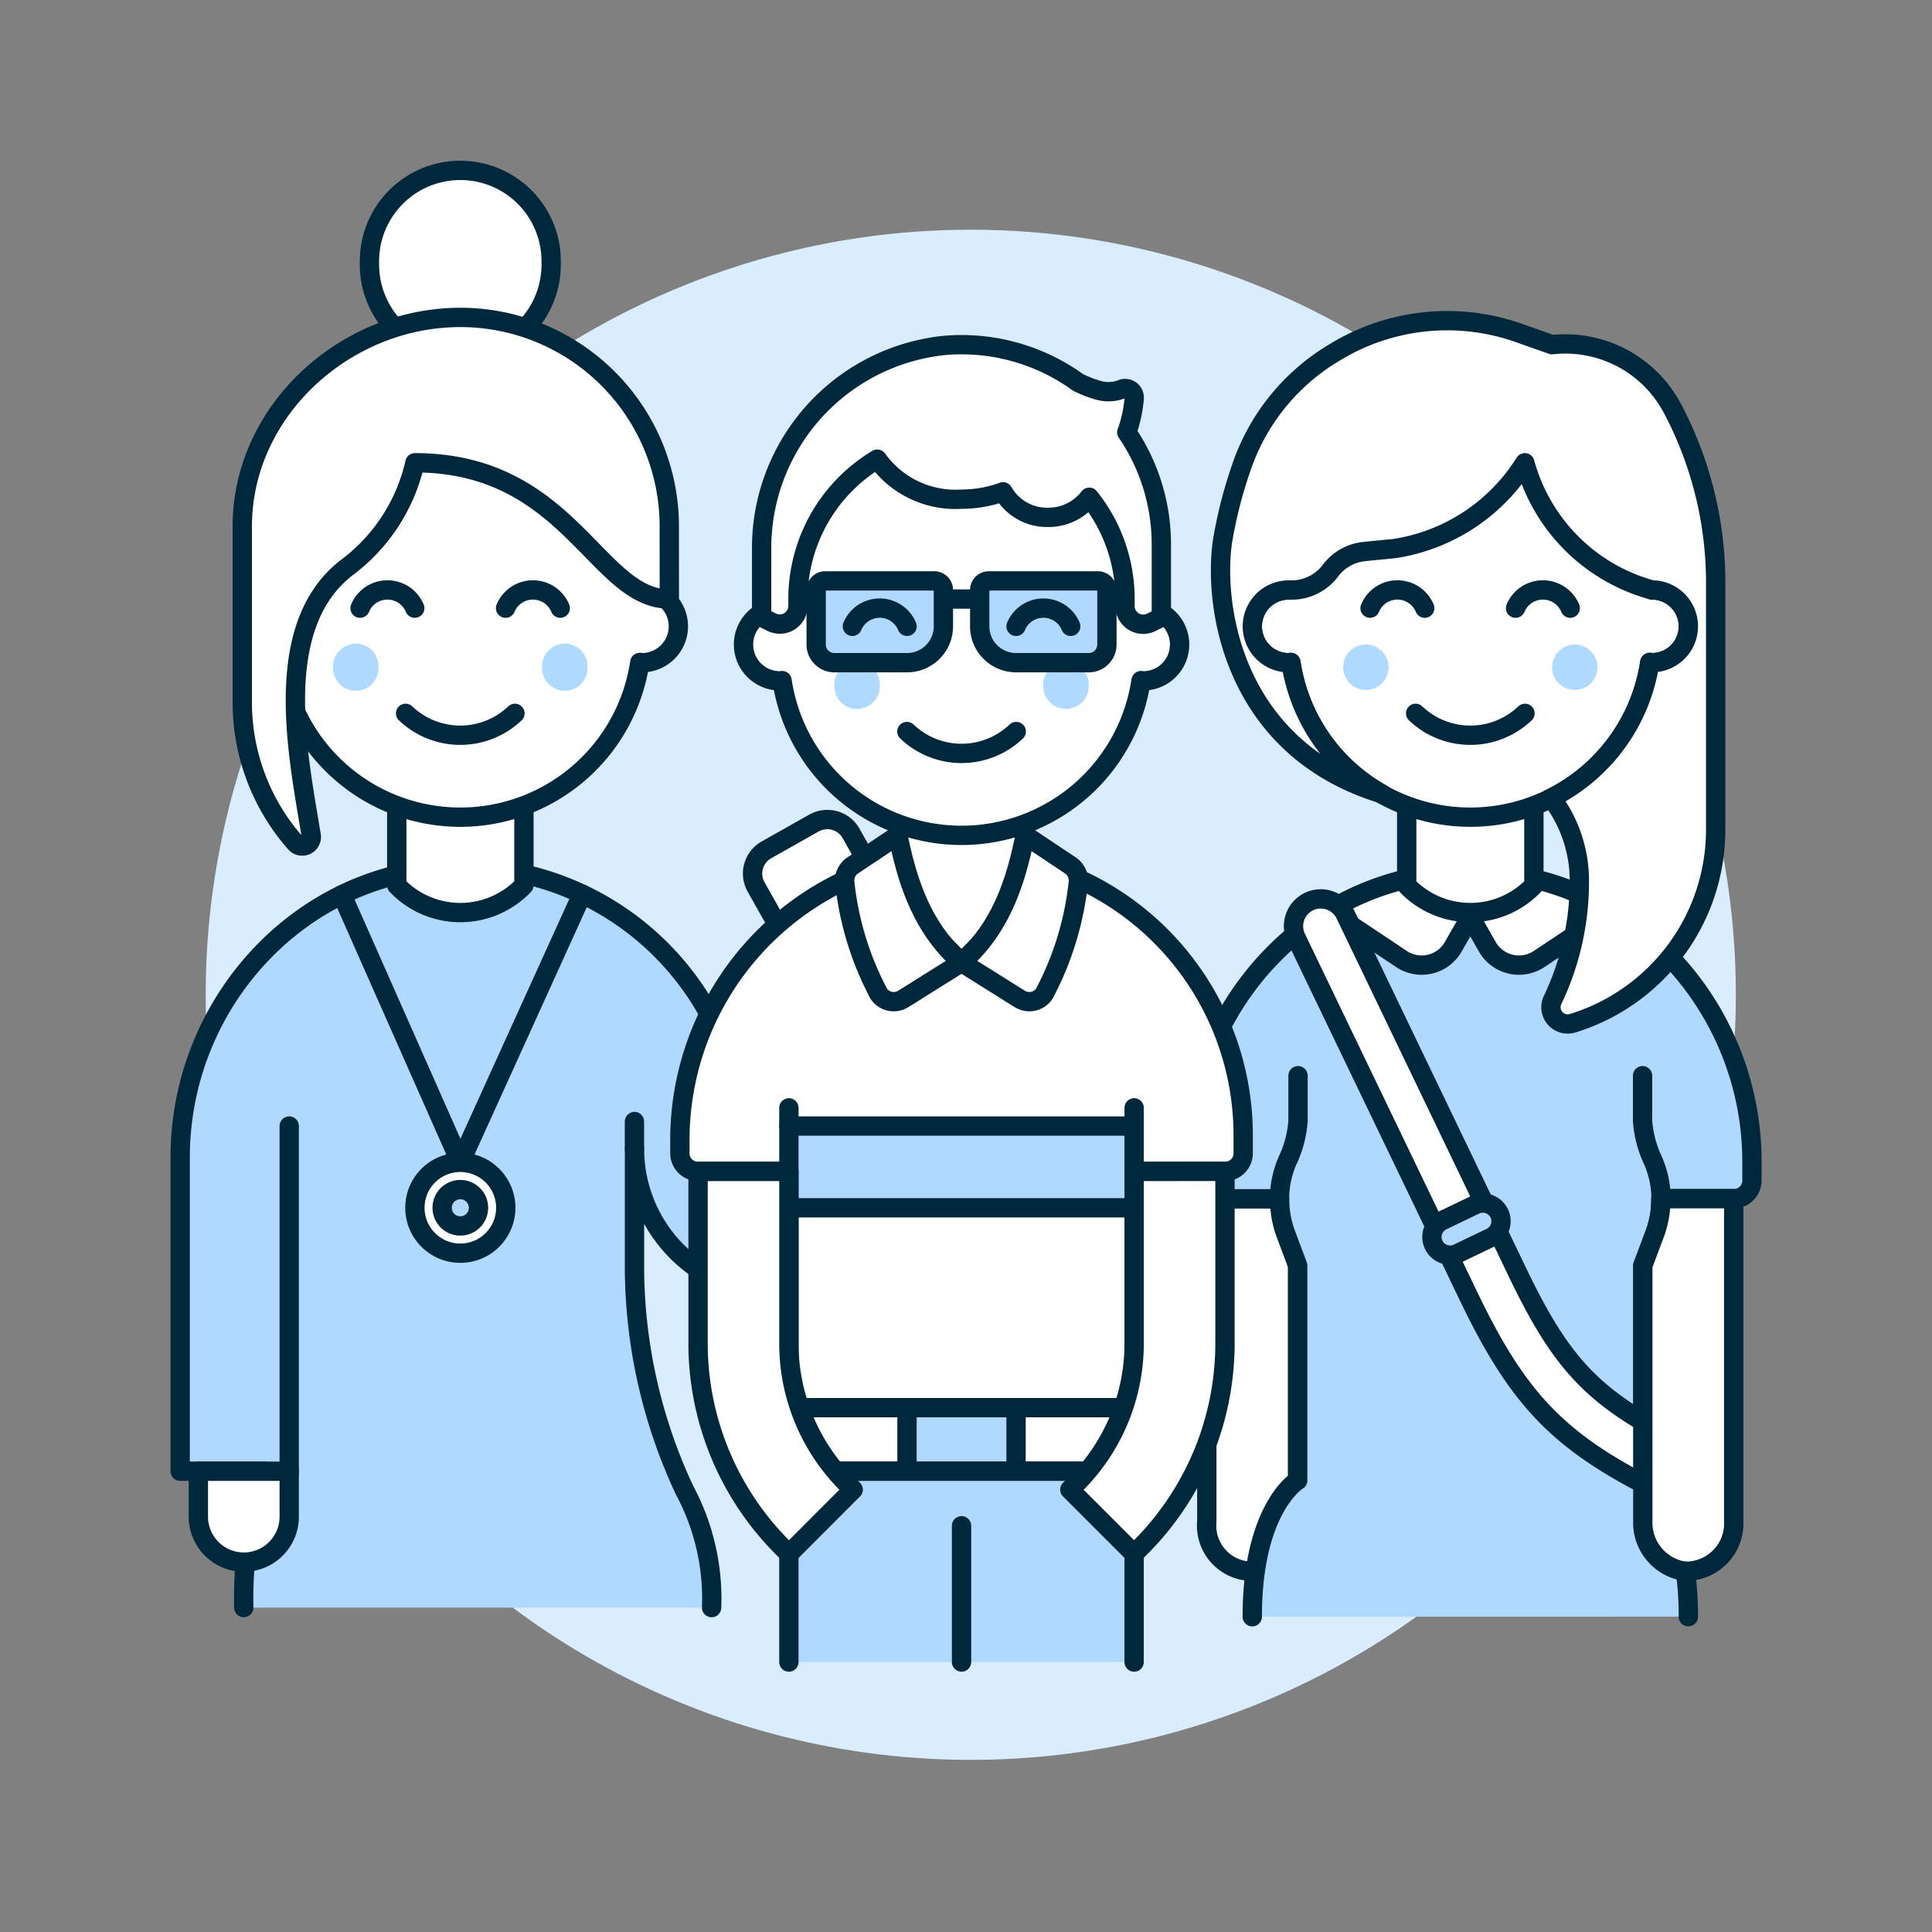 <svg viewBox="-0.32 -0.32 64 64" xmlns="http://www.w3.org/2000/svg" id="Coworker-1-1--Streamline-Ux.svg" height="64" width="64"><rect x="-0.32" y="-0.32" width="64" height="64" fill="#808080" stroke="none"/><desc>Coworker 1 1 Streamline Illustration: https://streamlinehq.com</desc><path d="M6.494 32.634a25.344 25.344 0 1 0 50.688 0 25.344 25.344 0 1 0 -50.688 0Z" fill="#d9edff" stroke-width="0.64"></path><path d="m25.447 30.341 -0.72 -1.279a0.902 0.902 0 0 1 0.343 -1.23l1.573 -0.887a0.903 0.903 0 0 1 1.23 0.343l0.72 1.28a1.187 1.187 0 0 1 -0.295 1.531 6.238 6.238 0 0 1 -1.388 0.782 1.189 1.189 0 0 1 -1.463 -0.54Z" fill="#ffffff" stroke-width="0.64"></path><path d="m25.447 30.341 -0.72 -1.279a0.902 0.902 0 0 1 0.343 -1.23l1.573 -0.887a0.903 0.903 0 0 1 1.23 0.343l0.72 1.28a1.187 1.187 0 0 1 -0.295 1.531 6.238 6.238 0 0 1 -1.388 0.782 1.189 1.189 0 0 1 -1.463 -0.54Z" fill="none" stroke="#00283d" stroke-linecap="round" stroke-linejoin="round" stroke-width="0.64"></path><path d="M5.649 38.016c0 -5.103 3.978 -9.474 9.079 -9.607A9.33 9.33 0 0 1 24.309 37.699a1.204 1.204 0 1 0 2.408 0.034v-3.01h3.612V37.572a4.924 4.924 0 0 1 -4.495 4.97 4.815 4.815 0 0 1 -5.135 -4.805v4.091A17.503 17.503 0 0 0 22.355 49.041a7.603 7.603 0 0 1 0.898 3.893H7.756a13.432 13.432 0 0 1 0.671 -4.516H5.649Z" fill="#b0d9ff" stroke-width="0.64"></path><path d="M7.756 52.933a13.432 13.432 0 0 1 0.671 -4.516H5.649V38.016c0 -5.103 3.978 -9.474 9.079 -9.607A9.33 9.33 0 0 1 24.309 37.699a1.204 1.204 0 1 0 2.408 0.034v-3.01h3.612V37.572a4.924 4.924 0 0 1 -4.495 4.97 4.815 4.815 0 0 1 -5.135 -4.805v4.091A17.503 17.503 0 0 0 22.355 49.041a7.603 7.603 0 0 1 0.898 3.893" fill="none" stroke="#00283d" stroke-linecap="round" stroke-linejoin="round" stroke-width="0.64"></path><path d="m9.261 36.981 0 11.436" fill="none" stroke="#00283d" stroke-linecap="round" stroke-linejoin="round" stroke-width="0.64"></path><path d="M17.036 25.858v3.149a2.909 2.909 0 0 1 -4.213 0v-3.149Z" fill="#ffffff" stroke-width="0.64"></path><path d="M17.036 25.858v3.149a2.909 2.909 0 0 1 -4.213 0v-3.149Z" fill="none" stroke="#00283d" stroke-linecap="round" stroke-linejoin="round" stroke-width="0.64"></path><path d="m18.964 29.296 -4.035 8.889 -3.923 -8.864" fill="none" stroke="#00283d" stroke-linecap="round" stroke-linejoin="round" stroke-width="0.64"></path><path d="M13.424 39.689a1.505 1.505 0 1 0 3.01 0 1.505 1.505 0 1 0 -3.01 0Z" fill="#ffffff" stroke="#00283d" stroke-linecap="round" stroke-linejoin="round" stroke-width="0.64"></path><path d="M14.327 39.689a0.602 0.602 0 1 0 1.204 0 0.602 0.602 0 1 0 -1.204 0Z" fill="#b0d9ff" stroke="#00283d" stroke-linecap="round" stroke-linejoin="round" stroke-width="0.64"></path><path d="M7.756 51.427a1.505 1.505 0 0 0 1.505 -1.505v-1.505h-3.01v1.505a1.505 1.505 0 0 0 1.505 1.505Z" fill="#ffffff" stroke="#00283d" stroke-linecap="round" stroke-linejoin="round" stroke-width="0.64"></path><path d="M42.667 50.073a1.512 1.512 0 1 1 -3.01 0V39.388h3.01Z" fill="#ffffff" stroke="#00283d" stroke-linecap="round" stroke-linejoin="round" stroke-width="0.64"></path><path d="M55.609 53.234c0 -3.612 -1.505 -4.516 -1.505 -4.516v-7.115l0.396 -1.056a3.21 3.21 0 0 0 0.201 -1.158h2.412a0.602 0.602 0 0 0 0.602 -0.602v-0.634c0 -5.119 -4.023 -9.601 -9.33 -9.601S39.056 33.036 39.056 38.155v0.634a0.602 0.602 0 0 0 0.602 0.602H42.071a3.224 3.224 0 0 0 0.201 1.158l0.396 1.056v7.115s-1.505 0.905 -1.505 4.516Z" fill="#b0d9ff" stroke-width="0.64"></path><path d="M55.609 53.234c0 -3.612 -1.505 -4.516 -1.505 -4.516v-7.115l0.396 -1.056a3.21 3.21 0 0 0 0.201 -1.158h2.412a0.602 0.602 0 0 0 0.602 -0.602v-0.634c0 -5.119 -4.023 -9.601 -9.33 -9.601S39.056 33.036 39.056 38.155v0.634a0.602 0.602 0 0 0 0.602 0.602H42.071a3.224 3.224 0 0 0 0.201 1.158l0.396 1.056v7.115s-1.505 0.905 -1.505 4.516" fill="none" stroke="#00283d" stroke-linecap="round" stroke-linejoin="round" stroke-width="0.64"></path><path d="M42.679 35.314v1.505a3.731 3.731 0 0 1 -0.355 1.324 3.235 3.235 0 0 0 -0.26 1.248" fill="#ffffff" stroke="#00283d" stroke-linecap="round" stroke-linejoin="round" stroke-width="0.64"></path><path d="M46.108 31.45a1.204 1.204 0 0 0 1.711 -0.404l0.564 -0.987 -1.843 -1.319a9.021 9.021 0 0 0 -2.835 1.107Z" fill="#ffffff" stroke="#00283d" stroke-linecap="round" stroke-linejoin="round" stroke-width="0.64"></path><path d="M50.663 31.45a1.204 1.204 0 0 1 -1.711 -0.404l-0.564 -0.987 1.846 -1.319a9.021 9.021 0 0 1 2.835 1.107Z" fill="#ffffff" stroke="#00283d" stroke-linecap="round" stroke-linejoin="round" stroke-width="0.64"></path><path d="M50.492 26.146v2.861a2.909 2.909 0 0 1 -4.213 0v-2.861Z" fill="#ffffff" stroke-width="0.64"></path><path d="M50.492 26.146v2.861a2.909 2.909 0 0 1 -4.213 0v-2.861Z" fill="none" stroke="#00283d" stroke-linecap="round" stroke-linejoin="round" stroke-width="0.64"></path><path d="M54.73 48.052A0.601 0.601 0 0 1 53.856 48.697c-2.748 -1.477 -4.011 -2.921 -5.524 -6.069l-5.714 -11.877a0.903 0.903 0 1 1 1.628 -0.782l5.711 11.877c1.267 2.633 2.228 3.828 4.331 5.03a0.603 0.603 0 0 1 0.292 0.408Z" fill="#ffffff" stroke="#00283d" stroke-linejoin="round" stroke-width="0.64"></path><path d="m49.062 40.677 -1.085 0.521a0.601 0.601 0 0 1 -0.803 -0.281 0.602 0.602 0 0 1 0.282 -0.803l1.085 -0.522a0.602 0.602 0 0 1 0.803 0.282 0.603 0.603 0 0 1 -0.281 0.803Z" fill="#b0d9ff" stroke="#00283d" stroke-linejoin="round" stroke-width="0.64"></path><path d="M54.092 35.314v1.505a3.731 3.731 0 0 0 0.354 1.324 3.235 3.235 0 0 1 0.26 1.248" fill="#ffffff" stroke="#00283d" stroke-linecap="round" stroke-linejoin="round" stroke-width="0.64"></path><path d="M57.112 39.388v10.684a1.584 1.584 0 0 1 -1.505 1.655 1.26 1.26 0 0 1 -0.367 -0.054 1.627 1.627 0 0 1 -1.14 -1.601V41.603l0.397 -1.059a3.178 3.178 0 0 0 0.199 -1.156Z" fill="#ffffff" stroke="#00283d" stroke-linecap="round" stroke-linejoin="round" stroke-width="0.64"></path><path d="M25.813 46.31h11.436v2.107h-11.436z" fill="#ffffff" stroke="#00283d" stroke-linecap="round" stroke-linejoin="round" stroke-width="0.64"></path><path d="M29.726 46.31h3.612v2.107h-3.612z" fill="#b0d9ff" stroke="#00283d" stroke-linecap="round" stroke-linejoin="round" stroke-width="0.64"></path><path d="M25.813 48.417h11.436v6.32h-11.436z" fill="#b0d9ff" stroke-width="0.64"></path><path d="m25.813 54.737 0 -6.32 11.436 0 0 6.32" fill="none" stroke="#00283d" stroke-linecap="round" stroke-linejoin="round" stroke-width="0.64"></path><path d="m31.532 50.223 0 4.514" fill="none" stroke="#00283d" stroke-linecap="round" stroke-linejoin="round" stroke-width="0.64"></path><path d="M31.081 27.963a9.504 9.504 0 0 0 -8.879 9.583v0.338a0.602 0.602 0 0 0 0.602 0.602h3.01v7.825h11.436v-7.825h3.01a0.602 0.602 0 0 0 0.602 -0.602v-0.602a9.33 9.33 0 0 0 -9.781 -9.319Z" fill="#ffffff" stroke-width="0.64"></path><path d="M31.081 27.963a9.504 9.504 0 0 0 -8.879 9.583v0.338a0.602 0.602 0 0 0 0.602 0.602h3.01v7.825h11.436v-7.825h3.01a0.602 0.602 0 0 0 0.602 -0.602v-0.602a9.33 9.33 0 0 0 -9.781 -9.319Z" fill="none" stroke="#00283d" stroke-linecap="round" stroke-linejoin="round" stroke-width="0.64"></path><path d="m33.638 29.457 -2.107 2.107 -2.107 -2.107 0 -3.311 4.213 0 0 3.311z" fill="#ffffff" stroke-width="0.64"></path><path d="m33.638 29.457 -2.107 2.107 -2.107 -2.107 0 -3.311 4.213 0 0 3.311z" fill="none" stroke="#00283d" stroke-linecap="round" stroke-linejoin="round" stroke-width="0.64"></path><path d="m25.813 36.379 0 0.602" fill="none" stroke="#00283d" stroke-linecap="round" stroke-linejoin="round" stroke-width="0.64"></path><path d="m37.25 36.379 0 0.602" fill="none" stroke="#00283d" stroke-linecap="round" stroke-linejoin="round" stroke-width="0.64"></path><path d="M31.532 31.563c2.112 1.319 1.441 0.907 1.924 1.204a0.598 0.598 0 0 0 0.816 -0.166 10.131 10.131 0 0 0 1.127 -3.675 0.6 0.6 0 0 0 -0.263 -0.579l-1.498 -0.999c-0.319 1.614 -0.843 3.119 -2.107 4.215Z" fill="#ffffff" stroke="#00283d" stroke-linecap="round" stroke-linejoin="round" stroke-width="0.64"></path><path d="M31.532 31.563c-2.112 1.319 -1.441 0.907 -1.924 1.204a0.598 0.598 0 0 1 -0.816 -0.166 10.144 10.144 0 0 1 -1.127 -3.675 0.6 0.6 0 0 1 0.263 -0.579l1.498 -0.999c0.319 1.614 0.843 3.119 2.107 4.215Z" fill="#ffffff" stroke="#00283d" stroke-linecap="round" stroke-linejoin="round" stroke-width="0.64"></path><path d="M25.813 36.981h11.436v2.709h-11.436z" fill="#b0d9ff" stroke="#00283d" stroke-linecap="round" stroke-linejoin="round" stroke-width="0.64"></path><path d="M37.25 38.485v5.706a6.569 6.569 0 0 1 -2.13 4.834l2.124 2.124a9.571 9.571 0 0 0 3.015 -6.959v-5.706Z" fill="#ffffff" stroke="#00283d" stroke-linecap="round" stroke-linejoin="round" stroke-width="0.64"></path><path d="M25.813 38.485v5.706a6.569 6.569 0 0 0 2.13 4.834L25.819 51.151a9.571 9.571 0 0 1 -3.015 -6.959v-5.706Z" fill="#ffffff" stroke="#00283d" stroke-linecap="round" stroke-linejoin="round" stroke-width="0.64"></path><path d="m20.697 37.735 0 -0.903" fill="none" stroke="#00283d" stroke-linecap="round" stroke-linejoin="round" stroke-width="0.64"></path><path d="M11.919 8.389a3.01 3.01 0 1 0 6.019 0 3.01 3.01 0 1 0 -6.019 0Z" fill="#ffffff" stroke-width="0.64"></path><path d="M11.919 8.389a3.01 3.01 0 1 0 6.019 0 3.01 3.01 0 1 0 -6.019 0Z" fill="none" stroke="#00283d" stroke-linecap="round" stroke-linejoin="round" stroke-width="0.64"></path><path d="M20.948 19.224v-1.505a6.019 6.019 0 1 0 -12.038 0v1.505a1.204 1.204 0 0 0 0 2.408c0.025 0 0.049 -0.006 0.073 -0.008a6.011 6.011 0 0 0 11.891 0c0.025 0 0.049 0.008 0.074 0.008a1.204 1.204 0 1 0 0 -2.408Z" fill="#ffffff" stroke="#00283d" stroke-linecap="round" stroke-linejoin="round" stroke-width="0.64"></path><path d="M10.715 21.783a0.753 0.753 0 1 0 1.505 0 0.753 0.753 0 1 0 -1.505 0Z" fill="#b0d9ff" stroke-width="0.64"></path><path d="M17.637 21.783a0.753 0.753 0 1 0 1.505 0 0.753 0.753 0 1 0 -1.505 0Z" fill="#b0d9ff" stroke-width="0.64"></path><path d="M13.116 23.311a2.626 2.626 0 0 0 3.622 0" fill="none" stroke="#00283d" stroke-linecap="round" stroke-linejoin="round" stroke-width="0.64"></path><path d="M18.239 19.826a0.981 0.981 0 0 0 -1.811 0" fill="none" stroke="#00283d" stroke-linecap="round" stroke-linejoin="round" stroke-width="0.64"></path><path d="M13.419 19.826a0.981 0.981 0 0 0 -1.811 0" fill="none" stroke="#00283d" stroke-linecap="round" stroke-linejoin="round" stroke-width="0.64"></path><path d="M21.851 17.117a6.922 6.922 0 0 0 -6.922 -6.922c-3.823 0 -7.223 3.099 -7.223 6.922v5.829a7.048 7.048 0 0 0 1.76 4.659 0.301 0.301 0 0 0 0.523 -0.247c-0.417 -2.579 -1.36 -6.882 1.152 -8.856a5.974 5.974 0 0 0 2.284 -3.492c5.116 0 6.019 4.514 8.427 4.514Z" fill="#ffffff" stroke-width="0.64"></path><path d="M21.851 17.117a6.922 6.922 0 0 0 -6.922 -6.922c-3.823 0 -7.223 3.099 -7.223 6.922v5.829a7.048 7.048 0 0 0 1.76 4.659 0.301 0.301 0 0 0 0.523 -0.247c-0.417 -2.579 -1.36 -6.882 1.152 -8.856a5.974 5.974 0 0 0 2.284 -3.492c5.116 0 6.019 4.514 8.427 4.514Z" fill="none" stroke="#00283d" stroke-linecap="round" stroke-linejoin="round" stroke-width="0.64"></path><path d="M54.405 19.224v-1.505a6.019 6.019 0 1 0 -12.038 0v1.505a1.204 1.204 0 0 0 0 2.408c0.025 0 0.049 -0.006 0.074 -0.008a6.011 6.011 0 0 0 11.891 0c0.025 0 0.048 0.008 0.073 0.008a1.204 1.204 0 1 0 0 -2.408Z" fill="#ffffff" stroke-width="0.64"></path><path d="M48.385 13.505a6.258 6.258 0 0 1 6.019 4.557v-0.342a6.019 6.019 0 1 0 -12.038 0v0.342a6.258 6.258 0 0 1 6.019 -4.557Z" fill="#ffffff" stroke-width="0.64"></path><path d="M54.405 19.224v-1.505a6.019 6.019 0 1 0 -12.038 0v1.505a1.204 1.204 0 0 0 0 2.408c0.025 0 0.049 -0.006 0.074 -0.008a6.011 6.011 0 0 0 11.891 0c0.025 0 0.048 0.008 0.073 0.008a1.204 1.204 0 1 0 0 -2.408Z" fill="none" stroke="#00283d" stroke-linecap="round" stroke-linejoin="round" stroke-width="0.64"></path><path d="M44.173 21.783a0.752 0.752 0 1 0 1.504 0 0.752 0.752 0 1 0 -1.504 0Z" fill="#b0d9ff" stroke-width="0.64"></path><path d="M51.095 21.783a0.752 0.752 0 1 0 1.504 0 0.752 0.752 0 1 0 -1.504 0Z" fill="#b0d9ff" stroke-width="0.64"></path><path d="M46.575 23.311a2.626 2.626 0 0 0 3.622 0" fill="none" stroke="#00283d" stroke-linecap="round" stroke-linejoin="round" stroke-width="0.64"></path><path d="M51.696 19.826a0.981 0.981 0 0 0 -1.811 0" fill="none" stroke="#00283d" stroke-linecap="round" stroke-linejoin="round" stroke-width="0.64"></path><path d="M46.876 19.826a0.981 0.981 0 0 0 -1.811 0" fill="none" stroke="#00283d" stroke-linecap="round" stroke-linejoin="round" stroke-width="0.64"></path><path d="M55.078 13.206a4.007 4.007 0 0 0 -3.984 -2.108l-1.095 -0.387a7.138 7.138 0 0 0 -6.005 0.581l-0.063 0.038a7.065 7.065 0 0 0 -3.139 3.865 14.751 14.751 0 0 0 -0.622 2.461c-0.298 2.218 0.419 6.73 5.12 8.265l0.148 0.049a6.023 6.023 0 0 1 -2.994 -4.345c-0.025 0 -0.049 0.008 -0.074 0.008a1.204 1.204 0 0 1 0 -2.408h0.102a1.602 1.602 0 0 0 1.281 -0.641 1.601 1.601 0 0 1 1.123 -0.634l1.008 -0.1a6.195 6.195 0 0 0 4.308 -2.84 6.005 6.005 0 0 0 4.213 4.213 1.204 1.204 0 1 1 0 2.408c-0.025 0 -0.049 -0.006 -0.073 -0.008a6.029 6.029 0 0 1 -3.322 4.522h0.085a4.513 4.513 0 0 1 0.903 2.709 9.092 9.092 0 0 1 -0.887 3.954 0.555 0.555 0 0 0 0.666 0.768 6.71 6.71 0 0 0 4.737 -6.413V18.978a12.339 12.339 0 0 0 -1.434 -5.771Z" fill="#ffffff" stroke-width="0.64"></path><path d="M55.078 13.206a4.007 4.007 0 0 0 -3.984 -2.108l-1.095 -0.387a7.138 7.138 0 0 0 -6.005 0.581l-0.063 0.038a7.065 7.065 0 0 0 -3.139 3.865 14.751 14.751 0 0 0 -0.622 2.461c-0.298 2.218 0.419 6.73 5.12 8.265l0.148 0.049a6.023 6.023 0 0 1 -2.994 -4.345c-0.025 0 -0.049 0.008 -0.074 0.008a1.204 1.204 0 0 1 0 -2.408h0.102a1.602 1.602 0 0 0 1.281 -0.641 1.601 1.601 0 0 1 1.123 -0.634l1.008 -0.1a6.195 6.195 0 0 0 4.308 -2.84 6.005 6.005 0 0 0 4.213 4.213 1.204 1.204 0 1 1 0 2.408c-0.025 0 -0.049 -0.006 -0.073 -0.008a6.029 6.029 0 0 1 -3.322 4.522h0.085a4.513 4.513 0 0 1 0.903 2.709 9.092 9.092 0 0 1 -0.887 3.954 0.555 0.555 0 0 0 0.666 0.768 6.71 6.71 0 0 0 4.737 -6.413V18.978a12.339 12.339 0 0 0 -1.434 -5.771Z" fill="none" stroke="#00283d" stroke-linecap="round" stroke-linejoin="round" stroke-width="0.64"></path><path d="M37.552 19.826v-1.505a6.019 6.019 0 0 0 -12.038 0v1.505a1.204 1.204 0 0 0 0 2.408c0.025 0 0.049 -0.006 0.073 -0.008a6.011 6.011 0 0 0 11.891 0c0.025 0 0.049 0.008 0.074 0.008a1.204 1.204 0 0 0 0 -2.408Z" fill="#ffffff" stroke-width="0.64"></path><path d="M37.552 19.826v-1.505a6.019 6.019 0 0 0 -12.038 0v1.505a1.204 1.204 0 0 0 0 2.408c0.025 0 0.049 -0.006 0.073 -0.008a6.011 6.011 0 0 0 11.891 0c0.025 0 0.049 0.008 0.074 0.008a1.204 1.204 0 0 0 0 -2.408Z" fill="none" stroke="#00283d" stroke-linecap="round" stroke-linejoin="round" stroke-width="0.64"></path><path d="M27.318 22.384a0.753 0.753 0 1 0 1.505 0 0.753 0.753 0 1 0 -1.505 0Z" fill="#b0d9ff" stroke-width="0.64"></path><path d="M34.24 22.384a0.753 0.753 0 1 0 1.505 0 0.753 0.753 0 1 0 -1.505 0Z" fill="#b0d9ff" stroke-width="0.64"></path><path d="M29.722 23.913a2.626 2.626 0 0 0 3.622 0" fill="none" stroke="#00283d" stroke-linecap="round" stroke-linejoin="round" stroke-width="0.64"></path><path d="M37.009 13.999a4.427 4.427 0 0 0 0.243 -1.123 0.301 0.301 0 0 0 -0.411 -0.304 1.214 1.214 0 0 1 -0.795 0.031 3.667 3.667 0 0 1 -0.656 -0.257 6.589 6.589 0 0 0 -4.397 -1.226 6.747 6.747 0 0 0 -6.083 6.786v2.218l0.333 0.167a0.603 0.603 0 0 0 0.871 -0.539v-0.23a5.408 5.408 0 0 1 2.626 -4.632 3.19 3.19 0 0 0 2.791 1.326 4.021 4.021 0 0 0 1.377 -0.244 1.67 1.67 0 0 0 1.481 0.846 1.702 1.702 0 0 0 1.374 -0.666 5.386 5.386 0 0 1 1.184 3.375v0.23a0.603 0.603 0 0 0 0.871 0.539l0.333 -0.167v-2.408a6.589 6.589 0 0 0 -1.145 -3.722Z" fill="#ffffff" stroke-width="0.64"></path><path d="M37.009 13.999a4.427 4.427 0 0 0 0.243 -1.123 0.301 0.301 0 0 0 -0.411 -0.304 1.214 1.214 0 0 1 -0.795 0.031 3.667 3.667 0 0 1 -0.656 -0.257 6.589 6.589 0 0 0 -4.397 -1.226 6.747 6.747 0 0 0 -6.083 6.786v2.218l0.333 0.167a0.603 0.603 0 0 0 0.871 -0.539v-0.23a5.408 5.408 0 0 1 2.626 -4.632 3.19 3.19 0 0 0 2.791 1.326 4.021 4.021 0 0 0 1.377 -0.244 1.67 1.67 0 0 0 1.481 0.846 1.702 1.702 0 0 0 1.374 -0.666 5.386 5.386 0 0 1 1.184 3.375v0.23a0.603 0.603 0 0 0 0.871 0.539l0.333 -0.167v-2.408a6.589 6.589 0 0 0 -1.145 -3.722Z" fill="none" stroke="#00283d" stroke-linecap="round" stroke-linejoin="round" stroke-width="0.64"></path><path d="m30.93 19.525 1.204 0" fill="none" stroke="#00283d" stroke-linecap="round" stroke-linejoin="round" stroke-width="0.64"></path><path d="M35.746 21.632h-2.408a1.204 1.204 0 0 1 -1.204 -1.204v-1.204a0.301 0.301 0 0 1 0.301 -0.301h3.612a0.301 0.301 0 0 1 0.301 0.301v1.806a0.602 0.602 0 0 1 -0.602 0.602Z" fill="#b0d9ff" stroke-width="0.64"></path><path d="M29.727 21.632h-2.408a0.602 0.602 0 0 1 -0.602 -0.602v-1.806a0.301 0.301 0 0 1 0.301 -0.301h3.612a0.301 0.301 0 0 1 0.301 0.301v1.204a1.204 1.204 0 0 1 -1.204 1.204Z" fill="#b0d9ff" stroke-width="0.64"></path><path d="M29.727 21.632h-2.408a0.602 0.602 0 0 1 -0.602 -0.602v-1.806a0.301 0.301 0 0 1 0.301 -0.301h3.612a0.301 0.301 0 0 1 0.301 0.301v1.204a1.204 1.204 0 0 1 -1.204 1.204Z" fill="none" stroke="#00283d" stroke-linecap="round" stroke-linejoin="round" stroke-width="0.64"></path><path d="M33.338 21.632h2.408a0.602 0.602 0 0 0 0.602 -0.602v-1.806a0.301 0.301 0 0 0 -0.301 -0.301h-3.612a0.301 0.301 0 0 0 -0.301 0.301v1.204a1.204 1.204 0 0 0 1.204 1.204Z" fill="none" stroke="#00283d" stroke-linecap="round" stroke-linejoin="round" stroke-width="0.64"></path><path d="M35.149 20.428a0.981 0.981 0 0 0 -1.811 0" fill="none" stroke="#00283d" stroke-linecap="round" stroke-linejoin="round" stroke-width="0.64"></path><path d="M29.727 20.428a0.981 0.981 0 0 0 -1.811 0" fill="none" stroke="#00283d" stroke-linecap="round" stroke-linejoin="round" stroke-width="0.64"></path></svg>
